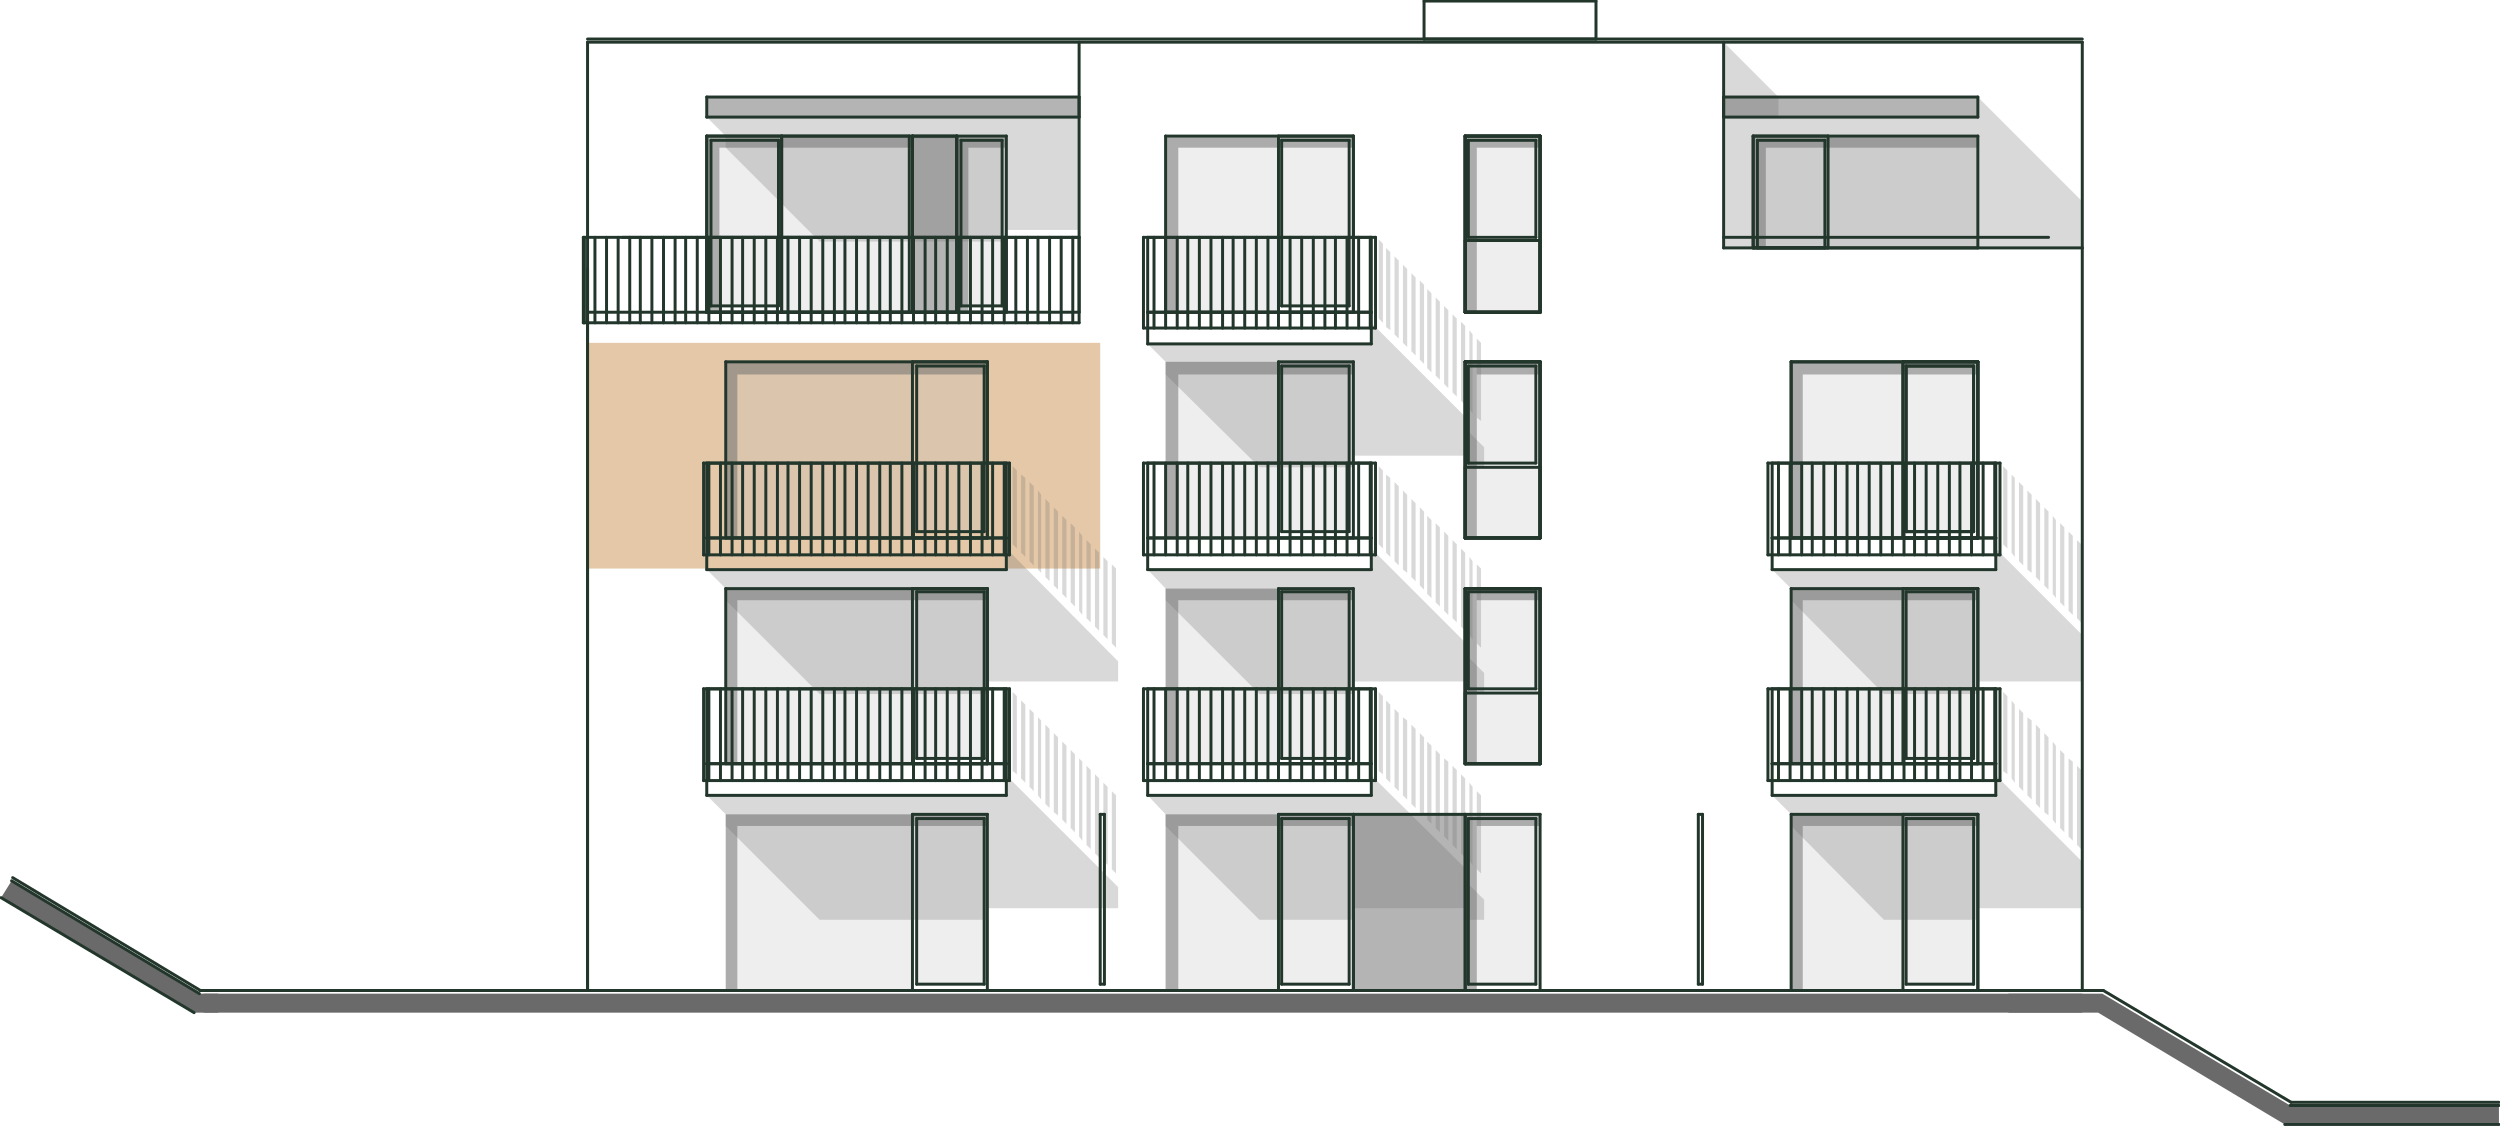 <?xml version="1.0" encoding="utf-8"?>
<!-- Generator: Adobe Illustrator 26.3.1, SVG Export Plug-In . SVG Version: 6.00 Build 0)  -->
<svg xmlns="http://www.w3.org/2000/svg" xmlns:xlink="http://www.w3.org/1999/xlink" version="1.1" x="0px" y="0px" viewBox="0 0 237 106.8" style="enable-background:new 0 0 237 106.8;" xml:space="preserve">
<style type="text/css">
	.st0{opacity:0.502;fill-rule:evenodd;clip-rule:evenodd;fill:#FFFF7F;}
	.st1{opacity:0.251;fill-rule:evenodd;clip-rule:evenodd;fill:#BDBDBD;}
	.st2{fill-rule:evenodd;clip-rule:evenodd;fill:#6A6A6A;}
	.st3{opacity:0.251;fill-rule:evenodd;clip-rule:evenodd;fill:#6A6A6A;}
	.st4{opacity:0.502;fill-rule:evenodd;clip-rule:evenodd;fill:#6A6A6A;}
	.st5{fill:none;stroke:#22362C;stroke-width:0.283;stroke-linecap:round;stroke-linejoin:round;stroke-miterlimit:10;}
</style>
<g id="overlays">
	<polyline id="h1" class="" points="55.7,93.9 55.7,75.4 104.3,75.4 104.3,93.9 55.7,93.9  " fill="transparent"/>
	<polyline id="h2" class="" points="161,93.9 161,75.4 104.3,75.4 104.3,93.9 161,93.9  " fill="transparent"/>
	<polyline id="h3" class="" points="161,93.9 161,75.4 197.3,75.4 197.3,93.9 161,93.9  " fill="transparent"/>
	<polyline id="h4" class="" points="55.7,53.9 55.7,75.4 104.3,75.4 104.3,53.9 55.7,53.9  " fill="transparent"/>
	<polyline id="h5" class="" points="161,53.9 161,75.4 104.3,75.4 104.3,53.9 161,53.9  " fill="transparent"/>
	<polyline id="h6" class="" points="161,53.9 161,75.4 197.3,75.4 197.3,53.9 161,53.9  " fill="transparent"/>
	<polyline id="h7" class="" points="55.7,53.9 55.7,32.5 104.3,32.5 104.3,53.9 55.7,53.9  " fill="#E5C8A8"/>
	<polyline id="h8" class="" points="161,53.9 161,32.5 104.3,32.5 104.3,53.9 161,53.9  " fill="transparent"/>
	<polyline id="h9" class="" points="161,53.9 161,32.5 197.3,32.5 197.3,53.9 161,53.9  " fill="transparent"/>
	<polyline id="h10" class="" points="55.7,3.8 55.7,32.5 104.3,32.5 104.3,3.8 55.7,3.8  " fill="transparent"/>
	<polyline id="h11" class="" points="161,3.8 161,32.5 104.3,32.5 104.3,3.8 161,3.8  " fill="transparent"/>
	<polyline id="h12" class="" points="161,3.8 161,32.5 197.3,32.5 197.3,3.8 161,3.8  " fill="transparent"/>
</g>
<g id="vyplne">
	<polyline class="st1" points="67.4,13.3 73.8,13.3 73.8,29 67.4,29 67.4,13.3  "/>
	<polyline class="st1" points="74.1,29.6 74.1,12.9 86.2,12.9 86.2,29.6 74.1,29.6  "/>
	<polyline class="st1" points="91.1,13.3 95,13.3 95,29 91.1,29 91.1,13.3  "/>
	<polyline class="st2" points="190.4,96 190.4,94.2 199.3,94.2 217.1,104.8 236.9,104.8 236.9,106.6 216.6,106.6 198.9,96 190.4,96     "/>
	<polyline class="st2" points="19.3,96 19.3,94.2 197.4,94.2 197.4,96 19.3,96  "/>
	<polyline class="st2" points="1.1,83.5 18.9,94.2 20.7,94.2 20.7,96 18.4,96 0.1,85.1 1.1,83.5  "/>
	<polyline class="st1" points="68.8,51 68.8,34.3 86.5,34.3 86.5,51 68.8,51  "/>
	<polyline class="st1" points="86.9,34.7 93.3,34.7 93.3,50.4 86.9,50.4 86.9,34.7  "/>
	<polyline class="st1" points="86.9,56.1 93.3,56.1 93.3,71.9 86.9,71.9 86.9,56.1  "/>
	<polyline class="st1" points="68.8,72.4 68.8,55.8 86.5,55.8 86.5,72.4 68.8,72.4  "/>
	<polyline class="st1" points="68.8,93.9 68.8,77.2 86.5,77.2 86.5,93.9 68.8,93.9  "/>
	<polyline class="st1" points="86.9,77.6 93.3,77.6 93.3,93.3 86.9,93.3 86.9,77.6  "/>
	<polyline class="st1" points="110.5,29.6 110.5,12.9 121.2,12.9 121.2,29.6 110.5,29.6  "/>
	<polyline class="st1" points="121.5,13.3 127.9,13.3 127.9,29 121.5,29 121.5,13.3  "/>
	<polyline class="st1" points="139.2,77.6 145.6,77.6 145.6,93.3 139.2,93.3 139.2,77.6  "/>
	<polyline class="st1" points="110.5,72.4 110.5,55.8 121.2,55.8 121.2,72.4 110.5,72.4  "/>
	<polyline class="st1" points="110.5,93.9 110.5,77.2 121.2,77.2 121.2,93.9 110.5,93.9  "/>
	<polyline class="st1" points="169.8,51 169.8,34.3 180.4,34.3 180.4,51 169.8,51  "/>
	<polyline class="st1" points="180.7,34.7 187.1,34.7 187.1,50.4 180.7,50.4 180.7,34.7  "/>
	<polyline class="st1" points="169.8,72.4 169.8,55.8 180.4,55.8 180.4,72.4 169.8,72.4  "/>
	<polyline class="st1" points="169.8,93.9 169.8,77.2 180.4,77.2 180.4,93.9 169.8,93.9  "/>
	<polyline class="st1" points="180.7,56.1 187.1,56.1 187.1,71.9 180.7,71.9 180.7,56.1  "/>
	<polyline class="st1" points="180.7,77.6 187.1,77.6 187.1,93.3 180.7,93.3 180.7,77.6  "/>
	<polyline class="st1" points="121.5,56.1 127.9,56.1 127.9,71.9 121.5,71.9 121.5,56.1  "/>
	<polyline class="st1" points="121.5,77.6 127.9,77.6 127.9,93.3 121.5,93.3 121.5,77.6  "/>
	<polyline class="st1" points="110.5,51 110.5,34.3 121.2,34.3 121.2,51 110.5,51  "/>
	<polyline class="st1" points="121.5,34.7 127.9,34.7 127.9,50.4 121.5,50.4 121.5,34.7  "/>
	<polyline class="st1" points="166.6,13.3 173,13.3 173,23.5 166.6,23.5 166.6,13.3  "/>
	<polyline class="st1" points="173.3,23.5 173.3,14 173.3,12.9 187.5,12.9 187.5,23.5 173.3,23.5  "/>
	<polyline class="st1" points="139.2,65.3 139.2,56.1 145.6,56.1 145.6,65.3 139.2,65.3  "/>
	<polyline class="st1" points="138.9,65.7 146,65.7 146,72.4 138.9,72.4 138.9,65.7  "/>
	<polyline class="st1" points="139.2,43.9 139.2,34.7 145.6,34.7 145.6,43.9 139.2,43.9  "/>
	<polyline class="st1" points="138.9,44.3 146,44.3 146,51 138.9,51 138.9,44.3  "/>
	<polyline class="st1" points="139.2,22.5 139.2,13.3 145.6,13.3 145.6,22.5 139.2,22.5  "/>
	<polyline class="st1" points="138.9,22.8 146,22.8 146,29.6 138.9,29.6 138.9,22.8  "/>
</g>
<g id="mekke_stiny">
	<polyline class="st3" points="95.4,11.1 102.3,11.1 102.3,21.8 95.4,21.8 95.4,22.9 88.3,22.9 81.2,22.9 77.7,22.9 68.8,14    68.8,12.9 67,11.1 95.4,11.1  "/>
	<polyline class="st3" points="100.7,56.3 100.7,48.9 101.1,49.3 101.1,56.7 100.7,56.3  "/>
	<polyline class="st3" points="101.5,57.1 101.5,49.6 101.9,50 101.9,57.5 101.5,57.1  "/>
	<polyline class="st3" points="99.9,55.5 99.9,48.1 100.3,48.5 100.3,55.9 99.9,55.5  "/>
	<polyline class="st3" points="99.1,54.7 99.1,47.3 99.5,47.7 99.5,55.1 99.1,54.7  "/>
	<polyline class="st3" points="98.4,54 98.4,46.5 98.7,46.9 98.7,54.3 98.4,54  "/>
	<polyline class="st3" points="97.6,53.2 97.6,45.7 98,46.1 98,53.6 97.6,53.2  "/>
	<polyline class="st3" points="96.8,52.4 96.8,45 97.2,45.3 97.2,52.8 96.8,52.4  "/>
	<polyline class="st3" points="96,51.6 96,44.2 96.4,44.6 96.4,52 96,51.6  "/>
	<polyline class="st3" points="102.3,57.9 102.3,50.4 102.6,50.8 102.6,58.3 102.3,57.9  "/>
	<polyline class="st3" points="103,58.6 103,51.2 103.4,51.6 103.4,59 103,58.6  "/>
	<polyline class="st3" points="103.8,59.4 103.8,52 104.2,52.4 104.2,59.8 103.8,59.4  "/>
	<polyline class="st3" points="104.6,60.2 104.6,52.8 105,53.2 105,60.6 104.6,60.2  "/>
	<polyline class="st3" points="105.4,61 105.4,53.5 105.8,53.9 105.8,61.4 105.4,61  "/>
	<polyline class="st3" points="100.7,77.7 100.7,70.3 101.1,70.7 101.1,78.1 100.7,77.7  "/>
	<polyline class="st3" points="101.5,78.5 101.5,71.1 101.9,71.5 101.9,78.9 101.5,78.5  "/>
	<polyline class="st3" points="99.9,77 99.9,69.5 100.3,69.9 100.3,77.3 99.9,77  "/>
	<polyline class="st3" points="99.1,76.2 99.1,68.7 99.5,69.1 99.5,76.6 99.1,76.2  "/>
	<polyline class="st3" points="98.4,75.4 98.4,68 98.7,68.3 98.7,75.8 98.4,75.4  "/>
	<polyline class="st3" points="97.6,74.6 97.6,67.2 98,67.6 98,75 97.6,74.6  "/>
	<polyline class="st3" points="96.8,73.8 96.8,66.4 97.2,66.8 97.2,74.2 96.8,73.8  "/>
	<polyline class="st3" points="96,73.1 96,65.6 96.4,66 96.4,73.4 96,73.1  "/>
	<polyline class="st3" points="102.3,79.3 102.3,71.9 102.6,72.2 102.6,79.7 102.3,79.3  "/>
	<polyline class="st3" points="103,80.1 103,72.6 103.4,73 103.4,80.5 103,80.1  "/>
	<polyline class="st3" points="103.8,80.9 103.8,73.4 104.2,73.8 104.2,81.3 103.8,80.9  "/>
	<polyline class="st3" points="104.6,81.6 104.6,74.2 105,74.6 105,82 104.6,81.6  "/>
	<polyline class="st3" points="105.4,82.4 105.4,75 105.8,75.4 105.8,82.8 105.4,82.4  "/>
	<polyline class="st3" points="95.4,54 95.4,52 106,62.7 106,64.6 93.6,64.6 93.6,65.8 77.7,65.8 68.8,56.9 68.8,55.8 67,54    95.4,54  "/>
	<polyline class="st3" points="95.4,75.4 95.4,73.5 106,84.1 106,86.1 93.6,86.1 93.6,87.2 77.7,87.2 68.8,78.3 68.8,77.2 67,75.4    95.4,75.4  "/>
	<polyline class="st3" points="130,32.6 130,30.6 138.9,39.5 138.9,40.6 140.7,42.4 140.7,44.3 138.9,44.3 138.9,43.2 128.3,43.2    128.3,44.3 119.4,44.3 110.5,35.5 110.5,34.3 108.8,32.6 130,32.6  "/>
	<polyline class="st3" points="130,75.4 130,73.5 138.9,82.3 138.9,83.5 140.7,85.3 140.7,87.2 138.9,87.2 138.9,86.1 128.3,86.1    128.3,87.2 119.4,87.2 110.5,78.3 110.5,77.2 108.8,75.4 130,75.4  "/>
	<polyline class="st3" points="135.3,34.9 135.3,27.4 135.7,27.8 135.7,35.3 135.3,34.9  "/>
	<polyline class="st3" points="136.1,35.6 136.1,28.2 136.5,28.6 136.5,36 136.1,35.6  "/>
	<polyline class="st3" points="134.6,34.1 134.6,26.6 135,27 135,34.5 134.6,34.1  "/>
	<polyline class="st3" points="133.8,33.3 133.8,25.9 134.2,26.3 134.2,33.7 133.8,33.3  "/>
	<polyline class="st3" points="133,32.5 133,25.1 133.4,25.5 133.4,32.9 133,32.5  "/>
	<polyline class="st3" points="132.2,31.7 132.2,24.3 132.6,24.7 132.6,32.1 132.2,31.7  "/>
	<polyline class="st3" points="131.4,31 131.4,23.5 131.8,23.9 131.8,31.3 131.4,31  "/>
	<polyline class="st3" points="130.7,30.2 130.7,22.7 131.1,23.1 131.1,30.6 130.7,30.2  "/>
	<polyline class="st3" points="136.9,36.4 136.9,29 137.3,29.4 137.3,36.8 136.9,36.4  "/>
	<polyline class="st3" points="137.7,37.2 137.7,29.8 138.1,30.2 138.1,37.6 137.7,37.2  "/>
	<polyline class="st3" points="138.5,38 138.5,30.5 138.9,30.9 138.9,38.4 138.5,38  "/>
	<polyline class="st3" points="139.3,38.8 139.3,31.3 139.6,31.7 139.6,39.2 139.3,38.8  "/>
	<polyline class="st3" points="140,39.6 140,32.1 140.4,32.5 140.4,39.9 140,39.6  "/>
	<polyline class="st3" points="189.2,54 189.2,52 197.4,60.2 197.4,64.6 187.5,64.6 187.5,65.8 178.6,65.8 169.8,56.9 169.8,55.8    168,54 189.2,54  "/>
	<polyline class="st3" points="189.2,75.4 189.2,73.5 197.4,81.7 197.4,86.1 187.5,86.1 187.5,87.2 178.6,87.2 169.8,78.3    169.8,77.2 168,75.4 189.2,75.4  "/>
	<polyline class="st3" points="194.6,56.3 194.6,48.9 194.9,49.3 194.9,56.7 194.6,56.3  "/>
	<polyline class="st3" points="195.3,57.1 195.3,49.6 195.7,50 195.7,57.5 195.3,57.1  "/>
	<polyline class="st3" points="193.8,55.5 193.8,48.1 194.2,48.5 194.2,55.9 193.8,55.5  "/>
	<polyline class="st3" points="193,54.7 193,47.3 193.4,47.7 193.4,55.1 193,54.7  "/>
	<polyline class="st3" points="192.2,54 192.2,46.5 192.6,46.9 192.6,54.3 192.2,54  "/>
	<polyline class="st3" points="191.4,53.2 191.4,45.7 191.8,46.1 191.8,53.6 191.4,53.2  "/>
	<polyline class="st3" points="190.7,52.4 190.7,45 191,45.3 191,52.8 190.7,52.4  "/>
	<polyline class="st3" points="189.9,51.6 189.9,44.2 190.3,44.6 190.3,52 189.9,51.6  "/>
	<polyline class="st3" points="196.1,57.9 196.1,50.4 196.5,50.8 196.5,58.3 196.1,57.9  "/>
	<polyline class="st3" points="196.9,58.6 196.9,51.2 197.3,51.6 197.3,59 196.9,58.6  "/>
	<polyline class="st3" points="194.6,77.7 194.6,70.3 194.9,70.7 194.9,78.1 194.6,77.7  "/>
	<polyline class="st3" points="195.3,78.5 195.3,71.1 195.7,71.5 195.7,78.9 195.3,78.5  "/>
	<polyline class="st3" points="193.8,77 193.8,69.5 194.2,69.9 194.2,77.3 193.8,77  "/>
	<polyline class="st3" points="193,76.2 193,68.7 193.4,69.1 193.4,76.6 193,76.2  "/>
	<polyline class="st3" points="192.2,75.4 192.2,68 192.6,68.3 192.6,75.8 192.2,75.4  "/>
	<polyline class="st3" points="191.4,74.6 191.4,67.2 191.8,67.6 191.8,75 191.4,74.6  "/>
	<polyline class="st3" points="190.7,73.8 190.7,66.4 191,66.8 191,74.2 190.7,73.8  "/>
	<polyline class="st3" points="189.9,73.1 189.9,65.6 190.3,66 190.3,73.4 189.9,73.1  "/>
	<polyline class="st3" points="196.1,79.3 196.1,71.9 196.5,72.2 196.5,79.7 196.1,79.3  "/>
	<polyline class="st3" points="196.9,80.1 196.9,72.6 197.3,73 197.3,80.5 196.9,80.1  "/>
	<polyline class="st3" points="135.3,77.7 135.3,70.3 135.7,70.7 135.7,78.1 135.3,77.7  "/>
	<polyline class="st3" points="136.1,78.5 136.1,71.1 136.5,71.5 136.5,78.9 136.1,78.5  "/>
	<polyline class="st3" points="134.6,77 134.6,69.5 135,69.9 135,77.3 134.6,77  "/>
	<polyline class="st3" points="133.8,76.2 133.8,68.7 134.2,69.1 134.2,76.6 133.8,76.2  "/>
	<polyline class="st3" points="133,75.4 133,68 133.4,68.3 133.4,75.8 133,75.4  "/>
	<polyline class="st3" points="132.2,74.6 132.2,67.2 132.6,67.6 132.6,75 132.2,74.6  "/>
	<polyline class="st3" points="131.4,73.8 131.4,66.4 131.8,66.8 131.8,74.2 131.4,73.8  "/>
	<polyline class="st3" points="130.7,73.1 130.7,65.6 131.1,66 131.1,73.4 130.7,73.1  "/>
	<polyline class="st3" points="136.9,79.3 136.9,71.9 137.3,72.2 137.3,79.7 136.9,79.3  "/>
	<polyline class="st3" points="137.7,80.1 137.7,72.6 138.1,73 138.1,80.5 137.7,80.1  "/>
	<polyline class="st3" points="138.5,80.9 138.5,73.4 138.9,73.8 138.9,81.3 138.5,80.9  "/>
	<polyline class="st3" points="139.3,81.6 139.3,74.2 139.6,74.6 139.6,82 139.3,81.6  "/>
	<polyline class="st3" points="140,82.4 140,75 140.4,75.4 140.4,82.8 140,82.4  "/>
	<polyline class="st3" points="130,54 130,52 138.9,60.9 138.9,62 140.7,63.8 140.7,65.8 138.9,65.8 138.9,64.6 128.3,64.6    128.3,65.8 119.4,65.8 110.5,56.9 110.5,55.8 108.8,54 130,54  "/>
	<polyline class="st3" points="135.3,56.3 135.3,48.9 135.7,49.3 135.7,56.7 135.3,56.3  "/>
	<polyline class="st3" points="136.1,57.1 136.1,49.6 136.5,50 136.5,57.5 136.1,57.1  "/>
	<polyline class="st3" points="134.6,55.5 134.6,48.1 135,48.5 135,55.9 134.6,55.5  "/>
	<polyline class="st3" points="133.8,54.7 133.8,47.3 134.2,47.7 134.2,55.1 133.8,54.7  "/>
	<polyline class="st3" points="133,54 133,46.5 133.4,46.9 133.4,54.3 133,54  "/>
	<polyline class="st3" points="132.2,53.2 132.2,45.7 132.6,46.1 132.6,53.6 132.2,53.2  "/>
	<polyline class="st3" points="131.4,52.4 131.4,45 131.8,45.3 131.8,52.8 131.4,52.4  "/>
	<polyline class="st3" points="130.7,51.6 130.7,44.2 131.1,44.6 131.1,52 130.7,51.6  "/>
	<polyline class="st3" points="136.9,57.9 136.9,50.4 137.3,50.8 137.3,58.3 136.9,57.9  "/>
	<polyline class="st3" points="137.7,58.6 137.7,51.2 138.1,51.6 138.1,59 137.7,58.6  "/>
	<polyline class="st3" points="138.5,59.4 138.5,52 138.9,52.4 138.9,59.8 138.5,59.4  "/>
	<polyline class="st3" points="139.3,60.2 139.3,52.8 139.6,53.2 139.6,60.6 139.3,60.2  "/>
	<polyline class="st3" points="140,61 140,53.5 140.4,53.9 140.4,61.4 140,61  "/>
	<polyline class="st3" points="163.4,23.5 163.4,11.1 187.5,11.1 187.5,9.2 197.4,19.1 197.4,23.5 163.4,23.5  "/>
	<polyline class="st3" points="163.4,4 168.6,9.2 168.6,11.1 163.4,11.1 163.4,4  "/>
</g>
<g id="tvrde_stiny">
	<polyline class="st4" points="67,12.9 95.4,12.9 95.4,14 91.8,14 91.8,29.6 90.7,29.6 90.7,13.1 86.5,13.1 86.5,14 68.2,14    68.2,29.6 67,29.6 67,12.9  "/>
	<polyline class="st4" points="102.3,11.1 67,11.1 67,9.2 102.3,9.2 102.3,11.1  "/>
	<polyline class="st4" points="187.5,11.1 163.4,11.1 163.4,9.2 187.5,9.2 187.5,11.1  "/>
	<polyline class="st4" points="68.8,34.3 93.6,34.3 93.6,35.5 69.9,35.5 69.9,51 68.8,51 68.8,34.3  "/>
	<polyline class="st4" points="68.8,55.8 93.6,55.8 93.6,56.9 69.9,56.9 69.9,72.4 68.8,72.4 68.8,55.8  "/>
	<polyline class="st4" points="68.8,77.2 93.6,77.2 93.6,78.3 69.9,78.3 69.9,93.9 68.8,93.9 68.8,77.2  "/>
	<polyline class="st4" points="110.5,12.9 128.3,12.9 128.3,14 111.7,14 111.7,29.6 110.5,29.6 110.5,12.9  "/>
	<polyline class="st4" points="138.9,77.2 146,77.2 146,78.3 140,78.3 140,93.9 138.9,93.9 138.9,77.2  "/>
	<polyline class="st4" points="110.5,55.8 128.3,55.8 128.3,56.9 111.7,56.9 111.7,72.4 110.5,72.4 110.5,55.8  "/>
	<polyline class="st4" points="110.5,77.2 128.3,77.2 128.3,78.3 111.7,78.3 111.7,93.9 110.5,93.9 110.5,77.2  "/>
	<polyline class="st4" points="128.3,77.2 138.9,77.2 138.9,93.9 128.3,93.9 128.3,77.2  "/>
	<polyline class="st4" points="169.8,34.3 187.5,34.3 187.5,35.5 170.9,35.5 170.9,51 169.8,51 169.8,34.3  "/>
	<polyline class="st4" points="169.8,55.8 187.5,55.8 187.5,56.9 170.9,56.9 170.9,72.4 169.8,72.4 169.8,55.8  "/>
	<polyline class="st4" points="169.8,77.2 187.5,77.2 187.5,78.3 170.9,78.3 170.9,93.9 169.8,93.9 169.8,77.2  "/>
	<polyline class="st4" points="110.5,34.3 128.3,34.3 128.3,35.5 111.7,35.5 111.7,51 110.5,51 110.5,34.3  "/>
	<polyline class="st4" points="86.5,12.9 90.7,12.9 90.7,29.6 86.5,29.6 86.5,12.9  "/>
	<polyline class="st4" points="166.2,12.9 187.5,12.9 187.5,14 167.4,14 167.4,23.5 166.2,23.5 166.2,12.9  "/>
	<polyline class="st4" points="138.9,55.8 146,55.8 146,56.9 140,56.9 140,72.4 138.9,72.4 138.9,55.8  "/>
	<polyline class="st4" points="138.9,34.3 146,34.3 146,35.5 140,35.5 140,51 138.9,51 138.9,34.3  "/>
	<polyline class="st4" points="138.9,12.9 146,12.9 146,14 140,14 140,29.6 138.9,29.6 138.9,12.9  "/>
</g>
<g id="vykres">
	<line class="st5" x1="55.4" y1="22.5" x2="55.4" y2="30.6"/>
	<line class="st5" x1="56.4" y1="22.5" x2="56.4" y2="30.6"/>
	<line class="st5" x1="57.5" y1="22.5" x2="57.5" y2="30.6"/>
	<line class="st5" x1="58.6" y1="22.5" x2="58.6" y2="30.6"/>
	<line class="st5" x1="59.7" y1="22.5" x2="59.7" y2="30.6"/>
	<line class="st5" x1="60.7" y1="22.5" x2="60.7" y2="30.6"/>
	<line class="st5" x1="61.8" y1="22.5" x2="61.8" y2="30.6"/>
	<line class="st5" x1="62.9" y1="22.5" x2="62.9" y2="30.6"/>
	<line class="st5" x1="64" y1="22.5" x2="64" y2="30.6"/>
	<line class="st5" x1="65" y1="22.5" x2="65" y2="30.6"/>
	<line class="st5" x1="66.1" y1="22.5" x2="66.1" y2="30.6"/>
	<line class="st5" x1="67.2" y1="22.5" x2="67.2" y2="30.6"/>
	<line class="st5" x1="68.3" y1="22.5" x2="68.3" y2="30.6"/>
	<line class="st5" x1="69.4" y1="22.5" x2="69.4" y2="30.6"/>
	<line class="st5" x1="70.4" y1="22.5" x2="70.4" y2="30.6"/>
	<line class="st5" x1="71.5" y1="22.5" x2="71.5" y2="30.6"/>
	<line class="st5" x1="72.6" y1="22.5" x2="72.6" y2="30.6"/>
	<line class="st5" x1="73.7" y1="22.5" x2="73.7" y2="30.6"/>
	<line class="st5" x1="74.7" y1="22.5" x2="74.7" y2="30.6"/>
	<line class="st5" x1="75.8" y1="22.5" x2="75.8" y2="30.6"/>
	<line class="st5" x1="76.9" y1="22.5" x2="76.9" y2="30.6"/>
	<line class="st5" x1="78" y1="22.5" x2="78" y2="30.6"/>
	<line class="st5" x1="79.1" y1="22.5" x2="79.1" y2="30.6"/>
	<line class="st5" x1="80.1" y1="22.5" x2="80.1" y2="30.6"/>
	<line class="st5" x1="81.2" y1="22.5" x2="81.2" y2="30.6"/>
	<line class="st5" x1="82.3" y1="22.5" x2="82.3" y2="30.6"/>
	<line class="st5" x1="83.4" y1="22.5" x2="83.4" y2="30.6"/>
	<line class="st5" x1="84.4" y1="22.5" x2="84.4" y2="30.6"/>
	<line class="st5" x1="85.5" y1="22.5" x2="85.5" y2="30.6"/>
	<line class="st5" x1="86.6" y1="22.5" x2="86.6" y2="30.6"/>
	<line class="st5" x1="87.7" y1="22.5" x2="87.7" y2="30.6"/>
	<line class="st5" x1="88.7" y1="22.5" x2="88.7" y2="30.6"/>
	<line class="st5" x1="89.8" y1="22.5" x2="89.8" y2="30.6"/>
	<line class="st5" x1="90.9" y1="22.5" x2="90.9" y2="30.6"/>
	<line class="st5" x1="92" y1="22.5" x2="92" y2="30.6"/>
	<line class="st5" x1="93.1" y1="22.5" x2="93.1" y2="30.6"/>
	<line class="st5" x1="94.1" y1="22.5" x2="94.1" y2="30.6"/>
	<line class="st5" x1="95.2" y1="22.5" x2="95.2" y2="30.6"/>
	<line class="st5" x1="96.3" y1="22.5" x2="96.3" y2="30.6"/>
	<line class="st5" x1="97.4" y1="22.5" x2="97.4" y2="30.6"/>
	<line class="st5" x1="98.4" y1="22.5" x2="98.4" y2="30.6"/>
	<line class="st5" x1="99.5" y1="22.5" x2="99.5" y2="30.6"/>
	<line class="st5" x1="100.6" y1="22.5" x2="100.6" y2="30.6"/>
	<line class="st5" x1="101.7" y1="22.5" x2="101.7" y2="30.6"/>
	<line class="st5" x1="55.3" y1="22.5" x2="102.3" y2="22.5"/>
	<line class="st5" x1="102.3" y1="22.5" x2="102.3" y2="30.6"/>
	<line class="st5" x1="102.3" y1="30.6" x2="55.3" y2="30.6"/>
	<line class="st5" x1="55.3" y1="30.6" x2="55.3" y2="22.5"/>
	<line class="st5" x1="67.2" y1="43.9" x2="67.2" y2="52.6"/>
	<line class="st5" x1="68.3" y1="43.9" x2="68.3" y2="52.6"/>
	<line class="st5" x1="69.4" y1="43.9" x2="69.4" y2="52.6"/>
	<line class="st5" x1="70.4" y1="43.9" x2="70.4" y2="52.6"/>
	<line class="st5" x1="71.5" y1="43.9" x2="71.5" y2="52.6"/>
	<line class="st5" x1="72.6" y1="43.9" x2="72.6" y2="52.6"/>
	<line class="st5" x1="73.7" y1="43.9" x2="73.7" y2="52.6"/>
	<line class="st5" x1="74.7" y1="43.9" x2="74.7" y2="52.6"/>
	<line class="st5" x1="75.8" y1="43.9" x2="75.8" y2="52.6"/>
	<line class="st5" x1="76.9" y1="43.9" x2="76.9" y2="52.6"/>
	<line class="st5" x1="78" y1="43.9" x2="78" y2="52.6"/>
	<line class="st5" x1="79.1" y1="43.9" x2="79.1" y2="52.6"/>
	<line class="st5" x1="80.1" y1="43.9" x2="80.1" y2="52.6"/>
	<line class="st5" x1="81.2" y1="43.9" x2="81.2" y2="52.6"/>
	<line class="st5" x1="82.3" y1="43.9" x2="82.3" y2="52.6"/>
	<line class="st5" x1="83.4" y1="43.9" x2="83.4" y2="52.6"/>
	<line class="st5" x1="84.4" y1="43.9" x2="84.4" y2="52.6"/>
	<line class="st5" x1="85.5" y1="43.9" x2="85.5" y2="52.6"/>
	<line class="st5" x1="86.6" y1="43.9" x2="86.6" y2="52.6"/>
	<line class="st5" x1="87.7" y1="43.9" x2="87.7" y2="52.6"/>
	<line class="st5" x1="88.7" y1="43.9" x2="88.7" y2="52.6"/>
	<line class="st5" x1="89.8" y1="43.9" x2="89.8" y2="52.6"/>
	<line class="st5" x1="90.9" y1="43.9" x2="90.9" y2="52.6"/>
	<line class="st5" x1="92" y1="43.9" x2="92" y2="52.6"/>
	<line class="st5" x1="93.1" y1="43.9" x2="93.1" y2="52.6"/>
	<line class="st5" x1="94.1" y1="43.9" x2="94.1" y2="52.6"/>
	<line class="st5" x1="95.2" y1="43.9" x2="95.2" y2="52.6"/>
	<line class="st5" x1="66.7" y1="43.9" x2="95.7" y2="43.9"/>
	<line class="st5" x1="95.7" y1="43.9" x2="95.7" y2="52.6"/>
	<line class="st5" x1="95.7" y1="52.6" x2="66.7" y2="52.6"/>
	<line class="st5" x1="66.7" y1="52.6" x2="66.7" y2="43.9"/>
	<line class="st5" x1="67.2" y1="65.3" x2="67.2" y2="74"/>
	<line class="st5" x1="68.3" y1="65.3" x2="68.3" y2="74"/>
	<line class="st5" x1="69.4" y1="65.3" x2="69.4" y2="74"/>
	<line class="st5" x1="70.4" y1="65.3" x2="70.4" y2="74"/>
	<line class="st5" x1="71.5" y1="65.3" x2="71.5" y2="74"/>
	<line class="st5" x1="72.6" y1="65.3" x2="72.6" y2="74"/>
	<line class="st5" x1="73.7" y1="65.3" x2="73.7" y2="74"/>
	<line class="st5" x1="74.7" y1="65.3" x2="74.7" y2="74"/>
	<line class="st5" x1="75.8" y1="65.3" x2="75.8" y2="74"/>
	<line class="st5" x1="76.9" y1="65.3" x2="76.9" y2="74"/>
	<line class="st5" x1="78" y1="65.3" x2="78" y2="74"/>
	<line class="st5" x1="79.1" y1="65.3" x2="79.1" y2="74"/>
	<line class="st5" x1="80.1" y1="65.3" x2="80.1" y2="74"/>
	<line class="st5" x1="81.2" y1="65.3" x2="81.2" y2="74"/>
	<line class="st5" x1="82.3" y1="65.3" x2="82.3" y2="74"/>
	<line class="st5" x1="83.4" y1="65.3" x2="83.4" y2="74"/>
	<line class="st5" x1="84.4" y1="65.3" x2="84.4" y2="74"/>
	<line class="st5" x1="85.5" y1="65.3" x2="85.5" y2="74"/>
	<line class="st5" x1="86.6" y1="65.3" x2="86.6" y2="74"/>
	<line class="st5" x1="87.7" y1="65.3" x2="87.7" y2="74"/>
	<line class="st5" x1="88.7" y1="65.3" x2="88.7" y2="74"/>
	<line class="st5" x1="89.8" y1="65.3" x2="89.8" y2="74"/>
	<line class="st5" x1="90.9" y1="65.3" x2="90.9" y2="74"/>
	<line class="st5" x1="92" y1="65.3" x2="92" y2="74"/>
	<line class="st5" x1="93.1" y1="65.3" x2="93.1" y2="74"/>
	<line class="st5" x1="94.1" y1="65.3" x2="94.1" y2="74"/>
	<line class="st5" x1="95.2" y1="65.3" x2="95.2" y2="74"/>
	<line class="st5" x1="66.7" y1="65.3" x2="95.7" y2="65.3"/>
	<line class="st5" x1="95.7" y1="65.3" x2="95.7" y2="74"/>
	<line class="st5" x1="95.7" y1="74" x2="66.7" y2="74"/>
	<line class="st5" x1="66.7" y1="74" x2="66.7" y2="65.3"/>
	<line class="st5" x1="109.4" y1="22.5" x2="109.4" y2="31.1"/>
	<line class="st5" x1="110.5" y1="22.5" x2="110.5" y2="31.1"/>
	<line class="st5" x1="111.6" y1="22.5" x2="111.6" y2="31.1"/>
	<line class="st5" x1="112.6" y1="22.5" x2="112.6" y2="31.1"/>
	<line class="st5" x1="113.7" y1="22.5" x2="113.7" y2="31.1"/>
	<line class="st5" x1="114.8" y1="22.5" x2="114.8" y2="31.1"/>
	<line class="st5" x1="115.9" y1="22.5" x2="115.9" y2="31.1"/>
	<line class="st5" x1="116.9" y1="22.5" x2="116.9" y2="31.1"/>
	<line class="st5" x1="118" y1="22.5" x2="118" y2="31.1"/>
	<line class="st5" x1="119.1" y1="22.5" x2="119.1" y2="31.1"/>
	<line class="st5" x1="120.2" y1="22.5" x2="120.2" y2="31.1"/>
	<line class="st5" x1="121.2" y1="22.5" x2="121.2" y2="31.1"/>
	<line class="st5" x1="122.3" y1="22.5" x2="122.3" y2="31.1"/>
	<line class="st5" x1="123.4" y1="22.5" x2="123.4" y2="31.1"/>
	<line class="st5" x1="124.5" y1="22.5" x2="124.5" y2="31.1"/>
	<line class="st5" x1="125.6" y1="22.5" x2="125.6" y2="31.1"/>
	<line class="st5" x1="126.6" y1="22.5" x2="126.6" y2="31.1"/>
	<line class="st5" x1="127.7" y1="22.5" x2="127.7" y2="31.1"/>
	<line class="st5" x1="128.8" y1="22.5" x2="128.8" y2="31.1"/>
	<line class="st5" x1="129.9" y1="22.5" x2="129.9" y2="31.1"/>
	<line class="st5" x1="108.4" y1="22.5" x2="130.4" y2="22.5"/>
	<line class="st5" x1="130.4" y1="22.5" x2="130.4" y2="31.1"/>
	<line class="st5" x1="130.4" y1="31.1" x2="108.4" y2="31.1"/>
	<line class="st5" x1="108.4" y1="31.1" x2="108.4" y2="22.5"/>
	<line class="st5" x1="109.4" y1="65.3" x2="109.4" y2="74"/>
	<line class="st5" x1="110.5" y1="65.3" x2="110.5" y2="74"/>
	<line class="st5" x1="111.6" y1="65.3" x2="111.6" y2="74"/>
	<line class="st5" x1="112.6" y1="65.3" x2="112.6" y2="74"/>
	<line class="st5" x1="113.7" y1="65.3" x2="113.7" y2="74"/>
	<line class="st5" x1="114.8" y1="65.3" x2="114.8" y2="74"/>
	<line class="st5" x1="115.9" y1="65.3" x2="115.9" y2="74"/>
	<line class="st5" x1="116.9" y1="65.3" x2="116.9" y2="74"/>
	<line class="st5" x1="118" y1="65.3" x2="118" y2="74"/>
	<line class="st5" x1="119.1" y1="65.3" x2="119.1" y2="74"/>
	<line class="st5" x1="120.2" y1="65.3" x2="120.2" y2="74"/>
	<line class="st5" x1="121.2" y1="65.3" x2="121.2" y2="74"/>
	<line class="st5" x1="122.3" y1="65.3" x2="122.3" y2="74"/>
	<line class="st5" x1="123.4" y1="65.3" x2="123.4" y2="74"/>
	<line class="st5" x1="124.5" y1="65.3" x2="124.5" y2="74"/>
	<line class="st5" x1="125.6" y1="65.3" x2="125.6" y2="74"/>
	<line class="st5" x1="126.6" y1="65.3" x2="126.6" y2="74"/>
	<line class="st5" x1="127.7" y1="65.3" x2="127.7" y2="74"/>
	<line class="st5" x1="128.8" y1="65.3" x2="128.8" y2="74"/>
	<line class="st5" x1="129.9" y1="65.3" x2="129.9" y2="74"/>
	<line class="st5" x1="108.4" y1="65.3" x2="130.4" y2="65.3"/>
	<line class="st5" x1="130.4" y1="65.3" x2="130.4" y2="74"/>
	<line class="st5" x1="130.4" y1="74" x2="108.4" y2="74"/>
	<line class="st5" x1="108.4" y1="74" x2="108.4" y2="65.3"/>
	<line class="st5" x1="128.3" y1="77.2" x2="138.9" y2="77.2"/>
	<line class="st5" x1="138.9" y1="77.2" x2="138.9" y2="93.9"/>
	<line class="st5" x1="138.9" y1="93.9" x2="128.3" y2="93.9"/>
	<line class="st5" x1="128.3" y1="93.9" x2="128.3" y2="77.2"/>
	<line class="st5" x1="168.6" y1="43.9" x2="168.6" y2="52.6"/>
	<line class="st5" x1="169.7" y1="43.9" x2="169.7" y2="52.6"/>
	<line class="st5" x1="170.8" y1="43.9" x2="170.8" y2="52.6"/>
	<line class="st5" x1="171.8" y1="43.9" x2="171.8" y2="52.6"/>
	<line class="st5" x1="172.9" y1="43.9" x2="172.9" y2="52.6"/>
	<line class="st5" x1="174" y1="43.9" x2="174" y2="52.6"/>
	<line class="st5" x1="175.1" y1="43.9" x2="175.1" y2="52.6"/>
	<line class="st5" x1="176.1" y1="43.9" x2="176.1" y2="52.6"/>
	<line class="st5" x1="177.2" y1="43.9" x2="177.2" y2="52.6"/>
	<line class="st5" x1="178.3" y1="43.9" x2="178.3" y2="52.6"/>
	<line class="st5" x1="179.4" y1="43.9" x2="179.4" y2="52.6"/>
	<line class="st5" x1="180.5" y1="43.9" x2="180.5" y2="52.6"/>
	<line class="st5" x1="181.5" y1="43.9" x2="181.5" y2="52.6"/>
	<line class="st5" x1="182.6" y1="43.9" x2="182.6" y2="52.6"/>
	<line class="st5" x1="183.7" y1="43.9" x2="183.7" y2="52.6"/>
	<line class="st5" x1="184.8" y1="43.9" x2="184.8" y2="52.6"/>
	<line class="st5" x1="185.8" y1="43.9" x2="185.8" y2="52.6"/>
	<line class="st5" x1="186.9" y1="43.9" x2="186.9" y2="52.6"/>
	<line class="st5" x1="188" y1="43.9" x2="188" y2="52.6"/>
	<line class="st5" x1="189.1" y1="43.9" x2="189.1" y2="52.6"/>
	<line class="st5" x1="167.6" y1="43.9" x2="189.6" y2="43.9"/>
	<line class="st5" x1="189.6" y1="43.9" x2="189.6" y2="52.6"/>
	<line class="st5" x1="189.6" y1="52.6" x2="167.6" y2="52.6"/>
	<line class="st5" x1="167.6" y1="52.6" x2="167.6" y2="43.9"/>
	<line class="st5" x1="168.6" y1="65.3" x2="168.6" y2="74"/>
	<line class="st5" x1="169.7" y1="65.3" x2="169.7" y2="74"/>
	<line class="st5" x1="170.8" y1="65.3" x2="170.8" y2="74"/>
	<line class="st5" x1="171.8" y1="65.3" x2="171.8" y2="74"/>
	<line class="st5" x1="172.9" y1="65.3" x2="172.9" y2="74"/>
	<line class="st5" x1="174" y1="65.3" x2="174" y2="74"/>
	<line class="st5" x1="175.1" y1="65.3" x2="175.1" y2="74"/>
	<line class="st5" x1="176.1" y1="65.3" x2="176.1" y2="74"/>
	<line class="st5" x1="177.2" y1="65.3" x2="177.2" y2="74"/>
	<line class="st5" x1="178.3" y1="65.3" x2="178.3" y2="74"/>
	<line class="st5" x1="179.4" y1="65.3" x2="179.4" y2="74"/>
	<line class="st5" x1="180.5" y1="65.3" x2="180.5" y2="74"/>
	<line class="st5" x1="181.5" y1="65.3" x2="181.5" y2="74"/>
	<line class="st5" x1="182.6" y1="65.3" x2="182.6" y2="74"/>
	<line class="st5" x1="183.7" y1="65.3" x2="183.7" y2="74"/>
	<line class="st5" x1="184.8" y1="65.3" x2="184.8" y2="74"/>
	<line class="st5" x1="185.8" y1="65.3" x2="185.8" y2="74"/>
	<line class="st5" x1="186.9" y1="65.3" x2="186.9" y2="74"/>
	<line class="st5" x1="188" y1="65.3" x2="188" y2="74"/>
	<line class="st5" x1="189.1" y1="65.3" x2="189.1" y2="74"/>
	<line class="st5" x1="167.6" y1="65.3" x2="189.6" y2="65.3"/>
	<line class="st5" x1="189.6" y1="65.3" x2="189.6" y2="74"/>
	<line class="st5" x1="189.6" y1="74" x2="167.6" y2="74"/>
	<line class="st5" x1="167.6" y1="74" x2="167.6" y2="65.3"/>
	<line class="st5" x1="109.4" y1="43.9" x2="109.4" y2="52.6"/>
	<line class="st5" x1="110.5" y1="43.9" x2="110.5" y2="52.6"/>
	<line class="st5" x1="111.6" y1="43.9" x2="111.6" y2="52.6"/>
	<line class="st5" x1="112.6" y1="43.9" x2="112.6" y2="52.6"/>
	<line class="st5" x1="113.7" y1="43.9" x2="113.7" y2="52.6"/>
	<line class="st5" x1="114.8" y1="43.9" x2="114.8" y2="52.6"/>
	<line class="st5" x1="115.9" y1="43.9" x2="115.9" y2="52.6"/>
	<line class="st5" x1="116.9" y1="43.9" x2="116.9" y2="52.6"/>
	<line class="st5" x1="118" y1="43.9" x2="118" y2="52.6"/>
	<line class="st5" x1="119.1" y1="43.9" x2="119.1" y2="52.6"/>
	<line class="st5" x1="120.2" y1="43.9" x2="120.2" y2="52.6"/>
	<line class="st5" x1="121.2" y1="43.9" x2="121.2" y2="52.6"/>
	<line class="st5" x1="122.3" y1="43.9" x2="122.3" y2="52.6"/>
	<line class="st5" x1="123.4" y1="43.9" x2="123.4" y2="52.6"/>
	<line class="st5" x1="124.5" y1="43.9" x2="124.5" y2="52.6"/>
	<line class="st5" x1="125.6" y1="43.9" x2="125.6" y2="52.6"/>
	<line class="st5" x1="126.6" y1="43.9" x2="126.6" y2="52.6"/>
	<line class="st5" x1="127.7" y1="43.9" x2="127.7" y2="52.6"/>
	<line class="st5" x1="128.8" y1="43.9" x2="128.8" y2="52.6"/>
	<line class="st5" x1="129.9" y1="43.9" x2="129.9" y2="52.6"/>
	<line class="st5" x1="108.4" y1="43.9" x2="130.4" y2="43.9"/>
	<line class="st5" x1="130.4" y1="43.9" x2="130.4" y2="52.6"/>
	<line class="st5" x1="130.4" y1="52.6" x2="108.4" y2="52.6"/>
	<line class="st5" x1="108.4" y1="52.6" x2="108.4" y2="43.9"/>
	<line class="st5" x1="86.5" y1="12.9" x2="90.7" y2="12.9"/>
	<line class="st5" x1="90.7" y1="12.9" x2="90.7" y2="29.6"/>
	<line class="st5" x1="90.7" y1="29.6" x2="86.5" y2="29.6"/>
	<line class="st5" x1="86.5" y1="29.6" x2="86.5" y2="12.9"/>
	<line class="st5" x1="197.4" y1="4" x2="55.7" y2="4"/>
	<line class="st5" x1="55.7" y1="4" x2="55.7" y2="93.9"/>
	<line class="st5" x1="197.4" y1="3.7" x2="55.7" y2="3.7"/>
	<line class="st5" x1="163.4" y1="23.5" x2="197.4" y2="23.5"/>
	<line class="st5" x1="163.4" y1="23.5" x2="163.4" y2="4"/>
	<line class="st5" x1="163.4" y1="22.5" x2="194.2" y2="22.5"/>
	<line class="st5" x1="102.3" y1="29.6" x2="55.7" y2="29.6"/>
	<line class="st5" x1="102.3" y1="29.6" x2="102.3" y2="4"/>
	<line class="st5" x1="102.3" y1="22.5" x2="59" y2="22.5"/>
	<line class="st5" x1="19" y1="93.9" x2="20.7" y2="93.9"/>
	<line class="st5" x1="131.6" y1="93.9" x2="104.7" y2="93.9"/>
	<line class="st5" x1="217.2" y1="104.5" x2="236.9" y2="104.5"/>
	<line class="st5" x1="199.4" y1="93.9" x2="190.4" y2="93.9"/>
	<line class="st5" x1="217.1" y1="104.8" x2="236.9" y2="104.8"/>
	<line class="st5" x1="1.1" y1="83.5" x2="18.9" y2="94.2"/>
	<line class="st5" x1="1.2" y1="83.2" x2="19" y2="93.9"/>
	<line class="st5" x1="0.1" y1="85.1" x2="18.4" y2="96"/>
	<line class="st5" x1="217.2" y1="104.5" x2="199.4" y2="93.9"/>
	<line class="st5" x1="216.6" y1="106.6" x2="236.9" y2="106.6"/>
	<line class="st5" x1="19" y1="93.9" x2="197.4" y2="93.9"/>
	<line class="st5" x1="132.5" y1="93.9" x2="105.6" y2="93.9"/>
	<line class="st5" x1="197.4" y1="93.9" x2="197.4" y2="23.5"/>
	<line class="st5" x1="55.7" y1="25.5" x2="55.7" y2="93.9"/>
	<line class="st5" x1="197.4" y1="23.5" x2="197.4" y2="4"/>
	<line class="st5" x1="130.8" y1="93.9" x2="55.7" y2="93.9"/>
	<line class="st5" x1="67" y1="12.9" x2="86.5" y2="12.9"/>
	<line class="st5" x1="86.5" y1="12.9" x2="86.5" y2="29.6"/>
	<line class="st5" x1="86.5" y1="29.6" x2="67" y2="29.6"/>
	<line class="st5" x1="67" y1="29.6" x2="67" y2="12.9"/>
	<line class="st5" x1="102.3" y1="9.2" x2="67" y2="9.2"/>
	<line class="st5" x1="67" y1="9.2" x2="67" y2="11.1"/>
	<line class="st5" x1="67" y1="11.1" x2="102.3" y2="11.1"/>
	<line class="st5" x1="102.3" y1="11.1" x2="102.3" y2="9.2"/>
	<line class="st5" x1="67" y1="29.6" x2="95.4" y2="29.6"/>
	<line class="st5" x1="95.4" y1="29.6" x2="95.4" y2="22.5"/>
	<line class="st5" x1="95.4" y1="22.5" x2="67" y2="22.5"/>
	<line class="st5" x1="67" y1="22.5" x2="67" y2="29.6"/>
	<line class="st5" x1="67" y1="12.9" x2="74.1" y2="12.9"/>
	<line class="st5" x1="74.1" y1="12.9" x2="74.1" y2="29.6"/>
	<line class="st5" x1="74.1" y1="29.6" x2="67" y2="29.6"/>
	<line class="st5" x1="67" y1="29.6" x2="67" y2="12.9"/>
	<line class="st5" x1="67.4" y1="13.3" x2="73.8" y2="13.3"/>
	<line class="st5" x1="73.8" y1="13.3" x2="73.8" y2="29"/>
	<line class="st5" x1="73.8" y1="29" x2="67.4" y2="29"/>
	<line class="st5" x1="67.4" y1="29" x2="67.4" y2="13.3"/>
	<line class="st5" x1="90.7" y1="12.9" x2="95.4" y2="12.9"/>
	<line class="st5" x1="95.4" y1="12.9" x2="95.4" y2="29.6"/>
	<line class="st5" x1="95.4" y1="29.6" x2="90.7" y2="29.6"/>
	<line class="st5" x1="90.7" y1="29.6" x2="90.7" y2="12.9"/>
	<line class="st5" x1="91.1" y1="13.3" x2="95" y2="13.3"/>
	<line class="st5" x1="95" y1="13.3" x2="95" y2="29"/>
	<line class="st5" x1="95" y1="29" x2="91.1" y2="29"/>
	<line class="st5" x1="91.1" y1="29" x2="91.1" y2="13.3"/>
	<line class="st5" x1="86.5" y1="12.9" x2="90.7" y2="12.9"/>
	<line class="st5" x1="90.7" y1="12.9" x2="90.7" y2="29.6"/>
	<line class="st5" x1="90.7" y1="29.6" x2="86.5" y2="29.6"/>
	<line class="st5" x1="86.5" y1="29.6" x2="86.5" y2="12.9"/>
	<line class="st5" x1="166.2" y1="12.9" x2="187.5" y2="12.9"/>
	<line class="st5" x1="187.5" y1="12.9" x2="187.5" y2="23.5"/>
	<line class="st5" x1="187.5" y1="23.5" x2="166.2" y2="23.5"/>
	<line class="st5" x1="166.2" y1="23.5" x2="166.2" y2="12.9"/>
	<line class="st5" x1="187.5" y1="9.2" x2="163.4" y2="9.2"/>
	<line class="st5" x1="163.4" y1="9.2" x2="163.4" y2="11.1"/>
	<line class="st5" x1="163.4" y1="11.1" x2="187.5" y2="11.1"/>
	<line class="st5" x1="187.5" y1="11.1" x2="187.5" y2="9.2"/>
	<line class="st5" x1="166.2" y1="12.9" x2="173.3" y2="12.9"/>
	<line class="st5" x1="173.3" y1="12.9" x2="173.3" y2="23.5"/>
	<line class="st5" x1="173.3" y1="23.5" x2="166.2" y2="23.5"/>
	<line class="st5" x1="166.2" y1="23.5" x2="166.2" y2="12.9"/>
	<line class="st5" x1="166.6" y1="13.3" x2="173" y2="13.3"/>
	<line class="st5" x1="173" y1="13.3" x2="173" y2="23.5"/>
	<line class="st5" x1="173" y1="23.5" x2="166.6" y2="23.5"/>
	<line class="st5" x1="166.6" y1="23.5" x2="166.6" y2="13.3"/>
	<line class="st5" x1="74.1" y1="12.9" x2="74.1" y2="29.6"/>
	<line class="st5" x1="74.1" y1="29.6" x2="86.2" y2="29.6"/>
	<line class="st5" x1="86.2" y1="29.6" x2="86.2" y2="12.9"/>
	<line class="st5" x1="86.2" y1="12.9" x2="74.1" y2="12.9"/>
	<line class="st5" x1="68.8" y1="34.3" x2="93.6" y2="34.3"/>
	<line class="st5" x1="93.6" y1="34.3" x2="93.6" y2="51"/>
	<line class="st5" x1="93.6" y1="51" x2="68.8" y2="51"/>
	<line class="st5" x1="68.8" y1="51" x2="68.8" y2="34.3"/>
	<line class="st5" x1="67" y1="51" x2="95.4" y2="51"/>
	<line class="st5" x1="95.4" y1="51" x2="95.4" y2="54"/>
	<line class="st5" x1="95.4" y1="54" x2="67" y2="54"/>
	<line class="st5" x1="67" y1="54" x2="67" y2="51"/>
	<line class="st5" x1="67" y1="51" x2="95.4" y2="51"/>
	<line class="st5" x1="95.4" y1="51" x2="95.4" y2="43.9"/>
	<line class="st5" x1="95.4" y1="43.9" x2="67" y2="43.9"/>
	<line class="st5" x1="67" y1="43.9" x2="67" y2="51"/>
	<line class="st5" x1="86.5" y1="34.3" x2="93.6" y2="34.3"/>
	<line class="st5" x1="93.6" y1="34.3" x2="93.6" y2="51"/>
	<line class="st5" x1="93.6" y1="51" x2="86.5" y2="51"/>
	<line class="st5" x1="86.5" y1="51" x2="86.5" y2="34.3"/>
	<line class="st5" x1="86.9" y1="34.7" x2="93.3" y2="34.7"/>
	<line class="st5" x1="93.3" y1="34.7" x2="93.3" y2="50.4"/>
	<line class="st5" x1="93.3" y1="50.4" x2="86.9" y2="50.4"/>
	<line class="st5" x1="86.9" y1="50.4" x2="86.9" y2="34.7"/>
	<line class="st5" x1="110.5" y1="12.9" x2="128.3" y2="12.9"/>
	<line class="st5" x1="128.3" y1="12.9" x2="128.3" y2="29.6"/>
	<line class="st5" x1="128.3" y1="29.6" x2="110.5" y2="29.6"/>
	<line class="st5" x1="110.5" y1="29.6" x2="110.5" y2="12.9"/>
	<line class="st5" x1="108.8" y1="29.6" x2="130" y2="29.6"/>
	<line class="st5" x1="130" y1="29.6" x2="130" y2="32.6"/>
	<line class="st5" x1="130" y1="32.6" x2="108.8" y2="32.6"/>
	<line class="st5" x1="108.8" y1="32.6" x2="108.8" y2="29.6"/>
	<line class="st5" x1="108.8" y1="72.4" x2="130" y2="72.4"/>
	<line class="st5" x1="130" y1="72.4" x2="130" y2="75.4"/>
	<line class="st5" x1="130" y1="75.4" x2="108.8" y2="75.4"/>
	<line class="st5" x1="108.8" y1="75.4" x2="108.8" y2="72.4"/>
	<line class="st5" x1="108.8" y1="29.6" x2="130" y2="29.6"/>
	<line class="st5" x1="130" y1="29.6" x2="130" y2="22.5"/>
	<line class="st5" x1="130" y1="22.5" x2="108.8" y2="22.5"/>
	<line class="st5" x1="108.8" y1="22.5" x2="108.8" y2="29.6"/>
	<line class="st5" x1="108.8" y1="72.4" x2="130" y2="72.4"/>
	<line class="st5" x1="130" y1="72.4" x2="130" y2="65.3"/>
	<line class="st5" x1="130" y1="65.3" x2="108.8" y2="65.3"/>
	<line class="st5" x1="108.8" y1="65.3" x2="108.8" y2="72.4"/>
	<line class="st5" x1="121.2" y1="12.9" x2="128.3" y2="12.9"/>
	<line class="st5" x1="128.3" y1="12.9" x2="128.3" y2="29.6"/>
	<line class="st5" x1="128.3" y1="29.6" x2="121.2" y2="29.6"/>
	<line class="st5" x1="121.2" y1="29.6" x2="121.2" y2="12.9"/>
	<line class="st5" x1="121.2" y1="55.8" x2="128.3" y2="55.8"/>
	<line class="st5" x1="128.3" y1="55.8" x2="128.3" y2="72.4"/>
	<line class="st5" x1="128.3" y1="72.4" x2="121.2" y2="72.4"/>
	<line class="st5" x1="121.2" y1="72.4" x2="121.2" y2="55.8"/>
	<line class="st5" x1="121.2" y1="77.2" x2="128.3" y2="77.2"/>
	<line class="st5" x1="128.3" y1="77.2" x2="128.3" y2="93.9"/>
	<line class="st5" x1="128.3" y1="93.9" x2="121.2" y2="93.9"/>
	<line class="st5" x1="121.2" y1="93.9" x2="121.2" y2="77.2"/>
	<line class="st5" x1="121.5" y1="13.3" x2="127.9" y2="13.3"/>
	<line class="st5" x1="127.9" y1="13.3" x2="127.9" y2="29"/>
	<line class="st5" x1="127.9" y1="29" x2="121.5" y2="29"/>
	<line class="st5" x1="121.5" y1="29" x2="121.5" y2="13.3"/>
	<line class="st5" x1="121.5" y1="56.1" x2="127.9" y2="56.1"/>
	<line class="st5" x1="127.9" y1="56.1" x2="127.9" y2="71.9"/>
	<line class="st5" x1="127.9" y1="71.9" x2="121.5" y2="71.9"/>
	<line class="st5" x1="121.5" y1="71.9" x2="121.5" y2="56.1"/>
	<line class="st5" x1="121.5" y1="77.6" x2="127.9" y2="77.6"/>
	<line class="st5" x1="127.9" y1="77.6" x2="127.9" y2="93.3"/>
	<line class="st5" x1="127.9" y1="93.3" x2="121.5" y2="93.3"/>
	<line class="st5" x1="121.5" y1="93.3" x2="121.5" y2="77.6"/>
	<line class="st5" x1="169.8" y1="34.3" x2="187.5" y2="34.3"/>
	<line class="st5" x1="187.5" y1="34.3" x2="187.5" y2="51"/>
	<line class="st5" x1="187.5" y1="51" x2="169.8" y2="51"/>
	<line class="st5" x1="169.8" y1="51" x2="169.8" y2="34.3"/>
	<line class="st5" x1="180.4" y1="34.3" x2="187.5" y2="34.3"/>
	<line class="st5" x1="187.5" y1="34.3" x2="187.5" y2="51"/>
	<line class="st5" x1="187.5" y1="51" x2="180.4" y2="51"/>
	<line class="st5" x1="180.4" y1="51" x2="180.4" y2="34.3"/>
	<line class="st5" x1="180.7" y1="34.7" x2="187.1" y2="34.7"/>
	<line class="st5" x1="187.1" y1="34.7" x2="187.1" y2="50.4"/>
	<line class="st5" x1="187.1" y1="50.4" x2="180.7" y2="50.4"/>
	<line class="st5" x1="180.7" y1="50.4" x2="180.7" y2="34.7"/>
	<line class="st5" x1="67" y1="72.4" x2="95.4" y2="72.4"/>
	<line class="st5" x1="95.4" y1="72.4" x2="95.4" y2="75.4"/>
	<line class="st5" x1="95.4" y1="75.4" x2="67" y2="75.4"/>
	<line class="st5" x1="67" y1="75.4" x2="67" y2="72.4"/>
	<line class="st5" x1="67" y1="72.4" x2="95.4" y2="72.4"/>
	<line class="st5" x1="95.4" y1="72.4" x2="95.4" y2="65.3"/>
	<line class="st5" x1="95.4" y1="65.3" x2="67" y2="65.3"/>
	<line class="st5" x1="67" y1="65.3" x2="67" y2="72.4"/>
	<line class="st5" x1="104.7" y1="93.3" x2="104.3" y2="93.3"/>
	<line class="st5" x1="104.3" y1="93.3" x2="104.3" y2="77.2"/>
	<line class="st5" x1="104.3" y1="77.2" x2="104.7" y2="77.2"/>
	<line class="st5" x1="104.7" y1="77.2" x2="104.7" y2="93.3"/>
	<line class="st5" x1="161.4" y1="93.3" x2="161" y2="93.3"/>
	<line class="st5" x1="161" y1="93.3" x2="161" y2="77.2"/>
	<line class="st5" x1="161" y1="77.2" x2="161.4" y2="77.2"/>
	<line class="st5" x1="161.4" y1="77.2" x2="161.4" y2="93.3"/>
	<line class="st5" x1="135" y1="0.1" x2="151.3" y2="0.1"/>
	<line class="st5" x1="151.3" y1="0.1" x2="151.3" y2="3.7"/>
	<line class="st5" x1="151.3" y1="3.7" x2="135" y2="3.7"/>
	<line class="st5" x1="135" y1="3.7" x2="135" y2="0.1"/>
	<line class="st5" x1="68.8" y1="55.8" x2="93.6" y2="55.8"/>
	<line class="st5" x1="93.6" y1="55.8" x2="93.6" y2="72.4"/>
	<line class="st5" x1="93.6" y1="72.4" x2="68.8" y2="72.4"/>
	<line class="st5" x1="68.8" y1="72.4" x2="68.8" y2="55.8"/>
	<line class="st5" x1="86.5" y1="55.8" x2="93.6" y2="55.8"/>
	<line class="st5" x1="93.6" y1="55.8" x2="93.6" y2="72.4"/>
	<line class="st5" x1="93.6" y1="72.4" x2="86.5" y2="72.4"/>
	<line class="st5" x1="86.5" y1="72.4" x2="86.5" y2="55.8"/>
	<line class="st5" x1="86.9" y1="56.1" x2="93.3" y2="56.1"/>
	<line class="st5" x1="93.3" y1="56.1" x2="93.3" y2="71.9"/>
	<line class="st5" x1="93.3" y1="71.9" x2="86.9" y2="71.9"/>
	<line class="st5" x1="86.9" y1="71.9" x2="86.9" y2="56.1"/>
	<line class="st5" x1="86.5" y1="77.2" x2="93.6" y2="77.2"/>
	<line class="st5" x1="93.6" y1="77.2" x2="93.6" y2="93.9"/>
	<line class="st5" x1="93.6" y1="93.9" x2="86.5" y2="93.9"/>
	<line class="st5" x1="86.5" y1="93.9" x2="86.5" y2="77.2"/>
	<line class="st5" x1="86.9" y1="77.6" x2="93.3" y2="77.6"/>
	<line class="st5" x1="93.3" y1="77.6" x2="93.3" y2="93.3"/>
	<line class="st5" x1="93.3" y1="93.3" x2="86.9" y2="93.3"/>
	<line class="st5" x1="86.9" y1="93.3" x2="86.9" y2="77.6"/>
	<line class="st5" x1="138.9" y1="77.2" x2="146" y2="77.2"/>
	<line class="st5" x1="146" y1="77.2" x2="146" y2="93.9"/>
	<line class="st5" x1="146" y1="93.9" x2="138.9" y2="93.9"/>
	<line class="st5" x1="138.9" y1="93.9" x2="138.9" y2="77.2"/>
	<line class="st5" x1="139.2" y1="77.6" x2="145.6" y2="77.6"/>
	<line class="st5" x1="145.6" y1="77.6" x2="145.6" y2="93.3"/>
	<line class="st5" x1="145.6" y1="93.3" x2="139.2" y2="93.3"/>
	<line class="st5" x1="139.2" y1="93.3" x2="139.2" y2="77.6"/>
	<line class="st5" x1="169.8" y1="34.3" x2="187.5" y2="34.3"/>
	<line class="st5" x1="187.5" y1="34.3" x2="187.5" y2="51"/>
	<line class="st5" x1="187.5" y1="51" x2="169.8" y2="51"/>
	<line class="st5" x1="169.8" y1="51" x2="169.8" y2="34.3"/>
	<line class="st5" x1="168" y1="51" x2="189.2" y2="51"/>
	<line class="st5" x1="189.2" y1="51" x2="189.2" y2="54"/>
	<line class="st5" x1="189.2" y1="54" x2="168" y2="54"/>
	<line class="st5" x1="168" y1="54" x2="168" y2="51"/>
	<line class="st5" x1="168" y1="72.4" x2="189.2" y2="72.4"/>
	<line class="st5" x1="189.2" y1="72.4" x2="189.2" y2="75.4"/>
	<line class="st5" x1="189.2" y1="75.4" x2="168" y2="75.4"/>
	<line class="st5" x1="168" y1="75.4" x2="168" y2="72.4"/>
	<line class="st5" x1="168" y1="51" x2="189.2" y2="51"/>
	<line class="st5" x1="189.2" y1="51" x2="189.2" y2="43.9"/>
	<line class="st5" x1="189.2" y1="43.9" x2="168" y2="43.9"/>
	<line class="st5" x1="168" y1="43.9" x2="168" y2="51"/>
	<line class="st5" x1="168" y1="72.4" x2="189.2" y2="72.4"/>
	<line class="st5" x1="189.2" y1="72.4" x2="189.2" y2="65.3"/>
	<line class="st5" x1="189.2" y1="65.3" x2="168" y2="65.3"/>
	<line class="st5" x1="168" y1="65.3" x2="168" y2="72.4"/>
	<line class="st5" x1="180.4" y1="34.3" x2="187.5" y2="34.3"/>
	<line class="st5" x1="187.5" y1="34.3" x2="187.5" y2="51"/>
	<line class="st5" x1="187.5" y1="51" x2="180.4" y2="51"/>
	<line class="st5" x1="180.4" y1="51" x2="180.4" y2="34.3"/>
	<line class="st5" x1="180.4" y1="55.8" x2="187.5" y2="55.8"/>
	<line class="st5" x1="187.5" y1="55.8" x2="187.5" y2="72.4"/>
	<line class="st5" x1="187.5" y1="72.4" x2="180.4" y2="72.4"/>
	<line class="st5" x1="180.4" y1="72.4" x2="180.4" y2="55.8"/>
	<line class="st5" x1="180.7" y1="34.7" x2="187.1" y2="34.7"/>
	<line class="st5" x1="187.1" y1="34.7" x2="187.1" y2="50.4"/>
	<line class="st5" x1="187.1" y1="50.4" x2="180.7" y2="50.4"/>
	<line class="st5" x1="180.7" y1="50.4" x2="180.7" y2="34.7"/>
	<line class="st5" x1="180.7" y1="56.1" x2="187.1" y2="56.1"/>
	<line class="st5" x1="187.1" y1="56.1" x2="187.1" y2="71.9"/>
	<line class="st5" x1="187.1" y1="71.9" x2="180.7" y2="71.9"/>
	<line class="st5" x1="180.7" y1="71.9" x2="180.7" y2="56.1"/>
	<line class="st5" x1="180.4" y1="77.2" x2="187.5" y2="77.2"/>
	<line class="st5" x1="187.5" y1="77.2" x2="187.5" y2="93.9"/>
	<line class="st5" x1="187.5" y1="93.9" x2="180.4" y2="93.9"/>
	<line class="st5" x1="180.4" y1="93.9" x2="180.4" y2="77.2"/>
	<line class="st5" x1="180.7" y1="77.6" x2="187.1" y2="77.6"/>
	<line class="st5" x1="187.1" y1="77.6" x2="187.1" y2="93.3"/>
	<line class="st5" x1="187.1" y1="93.3" x2="180.7" y2="93.3"/>
	<line class="st5" x1="180.7" y1="93.3" x2="180.7" y2="77.6"/>
	<line class="st5" x1="169.8" y1="55.8" x2="187.5" y2="55.8"/>
	<line class="st5" x1="187.5" y1="55.8" x2="187.5" y2="72.4"/>
	<line class="st5" x1="187.5" y1="72.4" x2="169.8" y2="72.4"/>
	<line class="st5" x1="169.8" y1="72.4" x2="169.8" y2="55.8"/>
	<line class="st5" x1="169.8" y1="77.2" x2="187.5" y2="77.2"/>
	<line class="st5" x1="187.5" y1="77.2" x2="187.5" y2="93.9"/>
	<line class="st5" x1="187.5" y1="93.9" x2="169.8" y2="93.9"/>
	<line class="st5" x1="169.8" y1="93.9" x2="169.8" y2="77.2"/>
	<line class="st5" x1="108.8" y1="51" x2="130" y2="51"/>
	<line class="st5" x1="130" y1="51" x2="130" y2="54"/>
	<line class="st5" x1="130" y1="54" x2="108.8" y2="54"/>
	<line class="st5" x1="108.8" y1="54" x2="108.8" y2="51"/>
	<line class="st5" x1="108.8" y1="51" x2="130" y2="51"/>
	<line class="st5" x1="130" y1="51" x2="130" y2="43.9"/>
	<line class="st5" x1="130" y1="43.9" x2="108.8" y2="43.9"/>
	<line class="st5" x1="108.8" y1="43.9" x2="108.8" y2="51"/>
	<line class="st5" x1="121.2" y1="34.3" x2="128.3" y2="34.3"/>
	<line class="st5" x1="128.3" y1="34.3" x2="128.3" y2="51"/>
	<line class="st5" x1="128.3" y1="51" x2="121.2" y2="51"/>
	<line class="st5" x1="121.2" y1="51" x2="121.2" y2="34.3"/>
	<line class="st5" x1="121.5" y1="34.7" x2="127.9" y2="34.7"/>
	<line class="st5" x1="127.9" y1="34.7" x2="127.9" y2="50.4"/>
	<line class="st5" x1="127.9" y1="50.4" x2="121.5" y2="50.4"/>
	<line class="st5" x1="121.5" y1="50.4" x2="121.5" y2="34.7"/>
	<line class="st5" x1="138.9" y1="72.4" x2="146" y2="72.4"/>
	<line class="st5" x1="146" y1="72.4" x2="146" y2="55.8"/>
	<line class="st5" x1="146" y1="55.8" x2="138.9" y2="55.8"/>
	<line class="st5" x1="138.9" y1="55.8" x2="138.9" y2="72.4"/>
	<line class="st5" x1="138.9" y1="51" x2="146" y2="51"/>
	<line class="st5" x1="146" y1="51" x2="146" y2="34.3"/>
	<line class="st5" x1="146" y1="34.3" x2="138.9" y2="34.3"/>
	<line class="st5" x1="138.9" y1="34.3" x2="138.9" y2="51"/>
	<line class="st5" x1="138.9" y1="34.3" x2="146" y2="34.3"/>
	<line class="st5" x1="146" y1="34.3" x2="146" y2="51"/>
	<line class="st5" x1="146" y1="51" x2="138.9" y2="51"/>
	<line class="st5" x1="138.9" y1="51" x2="138.9" y2="34.3"/>
	<line class="st5" x1="138.9" y1="55.8" x2="146" y2="55.8"/>
	<line class="st5" x1="146" y1="55.8" x2="146" y2="72.4"/>
	<line class="st5" x1="146" y1="72.4" x2="138.9" y2="72.4"/>
	<line class="st5" x1="138.9" y1="72.4" x2="138.9" y2="55.8"/>
	<line class="st5" x1="146" y1="55.8" x2="138.9" y2="55.8"/>
	<line class="st5" x1="138.9" y1="55.8" x2="138.9" y2="72.4"/>
	<line class="st5" x1="138.9" y1="72.4" x2="146" y2="72.4"/>
	<line class="st5" x1="146" y1="72.4" x2="146" y2="55.8"/>
	<line class="st5" x1="146" y1="72.4" x2="138.9" y2="72.4"/>
	<line class="st5" x1="138.9" y1="72.4" x2="138.9" y2="65.7"/>
	<line class="st5" x1="138.9" y1="65.7" x2="146" y2="65.7"/>
	<line class="st5" x1="146" y1="65.7" x2="146" y2="72.4"/>
	<line class="st5" x1="146" y1="55.8" x2="138.9" y2="55.8"/>
	<line class="st5" x1="138.9" y1="55.8" x2="138.9" y2="72.4"/>
	<line class="st5" x1="138.9" y1="72.4" x2="146" y2="72.4"/>
	<line class="st5" x1="146" y1="72.4" x2="146" y2="55.8"/>
	<line class="st5" x1="145.6" y1="56.1" x2="139.2" y2="56.1"/>
	<line class="st5" x1="139.2" y1="56.1" x2="139.2" y2="65.3"/>
	<line class="st5" x1="139.2" y1="65.3" x2="145.6" y2="65.3"/>
	<line class="st5" x1="145.6" y1="65.3" x2="145.6" y2="56.1"/>
	<line class="st5" x1="146" y1="34.3" x2="138.9" y2="34.3"/>
	<line class="st5" x1="138.9" y1="34.3" x2="138.9" y2="51"/>
	<line class="st5" x1="138.9" y1="51" x2="146" y2="51"/>
	<line class="st5" x1="146" y1="51" x2="146" y2="34.3"/>
	<line class="st5" x1="146" y1="51" x2="138.9" y2="51"/>
	<line class="st5" x1="138.9" y1="51" x2="138.9" y2="44.3"/>
	<line class="st5" x1="138.9" y1="44.3" x2="146" y2="44.3"/>
	<line class="st5" x1="146" y1="44.3" x2="146" y2="51"/>
	<line class="st5" x1="146" y1="34.3" x2="138.9" y2="34.3"/>
	<line class="st5" x1="138.9" y1="34.3" x2="138.9" y2="51"/>
	<line class="st5" x1="138.9" y1="51" x2="146" y2="51"/>
	<line class="st5" x1="146" y1="51" x2="146" y2="34.3"/>
	<line class="st5" x1="145.6" y1="34.7" x2="139.2" y2="34.7"/>
	<line class="st5" x1="139.2" y1="34.7" x2="139.2" y2="43.9"/>
	<line class="st5" x1="139.2" y1="43.9" x2="145.6" y2="43.9"/>
	<line class="st5" x1="145.6" y1="43.9" x2="145.6" y2="34.7"/>
	<line class="st5" x1="138.9" y1="29.6" x2="146" y2="29.6"/>
	<line class="st5" x1="146" y1="29.6" x2="146" y2="12.9"/>
	<line class="st5" x1="146" y1="12.9" x2="138.9" y2="12.9"/>
	<line class="st5" x1="138.9" y1="12.9" x2="138.9" y2="29.6"/>
	<line class="st5" x1="138.9" y1="12.9" x2="146" y2="12.9"/>
	<line class="st5" x1="146" y1="12.9" x2="146" y2="29.6"/>
	<line class="st5" x1="146" y1="29.6" x2="138.9" y2="29.6"/>
	<line class="st5" x1="138.9" y1="29.6" x2="138.9" y2="12.9"/>
	<line class="st5" x1="146" y1="12.9" x2="138.9" y2="12.9"/>
	<line class="st5" x1="138.9" y1="12.9" x2="138.9" y2="29.6"/>
	<line class="st5" x1="138.9" y1="29.6" x2="146" y2="29.6"/>
	<line class="st5" x1="146" y1="29.6" x2="146" y2="12.9"/>
	<line class="st5" x1="146" y1="29.6" x2="138.9" y2="29.6"/>
	<line class="st5" x1="138.9" y1="29.6" x2="138.9" y2="22.8"/>
	<line class="st5" x1="138.9" y1="22.8" x2="146" y2="22.8"/>
	<line class="st5" x1="146" y1="22.8" x2="146" y2="29.6"/>
	<line class="st5" x1="146" y1="12.9" x2="138.9" y2="12.9"/>
	<line class="st5" x1="138.9" y1="12.9" x2="138.9" y2="29.6"/>
	<line class="st5" x1="138.9" y1="29.6" x2="146" y2="29.6"/>
	<line class="st5" x1="146" y1="29.6" x2="146" y2="12.9"/>
	<line class="st5" x1="145.6" y1="13.3" x2="139.2" y2="13.3"/>
	<line class="st5" x1="139.2" y1="13.3" x2="139.2" y2="22.5"/>
	<line class="st5" x1="139.2" y1="22.5" x2="145.6" y2="22.5"/>
	<line class="st5" x1="145.6" y1="22.5" x2="145.6" y2="13.3"/>
</g>
</svg>
